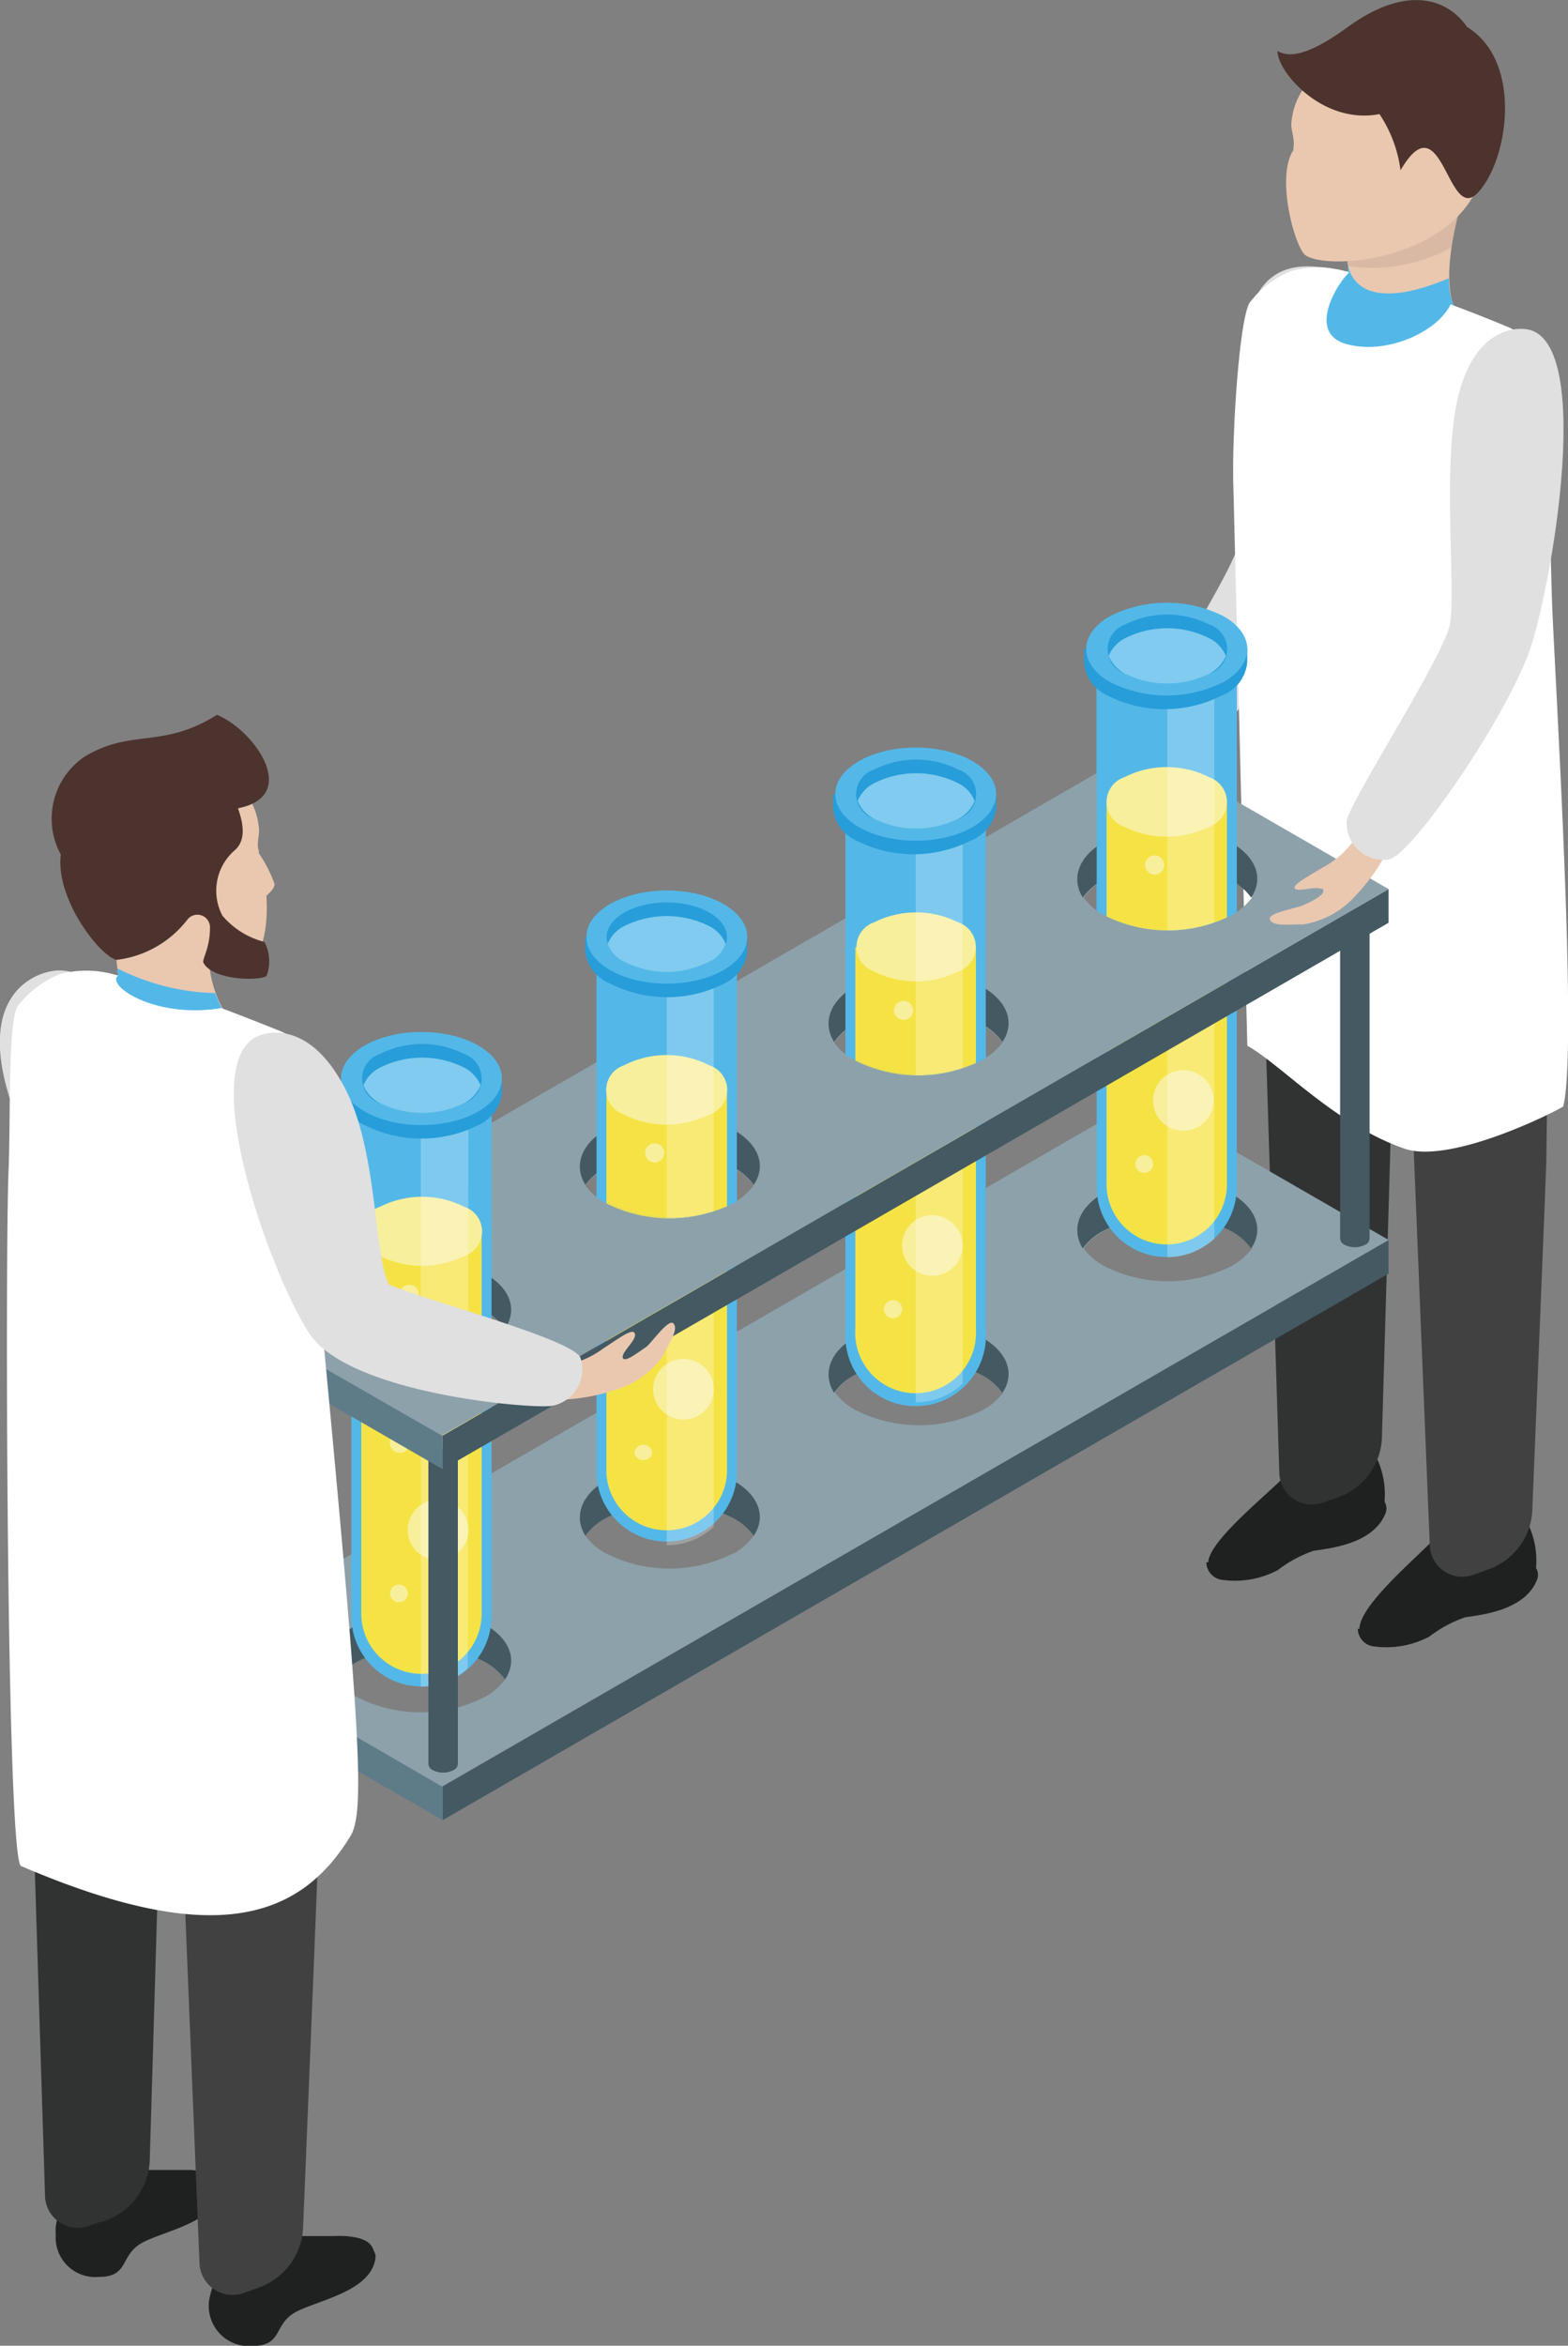 <svg xmlns="http://www.w3.org/2000/svg" xmlns:xlink="http://www.w3.org/1999/xlink" viewBox="0 0 74.52 111.44"><rect x="0" y="0" width="74.52" height="111.44" fill="#808080" stroke="none"/><defs><style>.cls-1{fill:none;}.cls-2{fill:#eac8b0;}.cls-3{fill:#e0e0e0;}.cls-4{fill:#1f2020;}.cls-5{fill:#313232;}.cls-6{fill:#424142;}.cls-7{fill:#53b8e8;}.cls-18,.cls-8{fill:#fff;}.cls-9{fill:#b09684;opacity:0.3;}.cls-10{fill:#4d332d;}.cls-11{fill:#445962;}.cls-12{fill:#5e7b88;}.cls-13{fill:#8da1ab;}.cls-14{fill:#f5e346;}.cls-15{fill:#279dda;}.cls-16{fill:#f8ef9c;}.cls-17{fill:#80cbef;}.cls-18{opacity:0.25;}.cls-19{clip-path:url(#clip-path);}.cls-20{clip-path:url(#clip-path-2);}.cls-21{clip-path:url(#clip-path-3);}.cls-22{clip-path:url(#clip-path-4);}</style><clipPath id="clip-path"><path class="cls-1" d="M23,46.32a6.63,6.63,0,0,0-6,0c-1.23.71-1.55,15.91-1,16.8h0A2.89,2.89,0,0,0,17,64a6.69,6.69,0,0,0,6,0,2.89,2.89,0,0,0,1-.85C24.6,62.24,24.28,47,23,46.32Z"/></clipPath><clipPath id="clip-path-2"><path class="cls-1" d="M34.86,39.49a6.63,6.63,0,0,0-6,0c-1.23.71-1.55,15.92-.95,16.8h0a2.89,2.89,0,0,0,1,.85,6.69,6.69,0,0,0,6,0,2.89,2.89,0,0,0,1-.85C36.42,55.41,36.1,40.2,34.86,39.49Z"/></clipPath><clipPath id="clip-path-3"><path class="cls-1" d="M46.68,32.69a6.69,6.69,0,0,0-6,0c-1.23.72-1.55,15.92-1,16.81h0a2.89,2.89,0,0,0,1,.85,6.69,6.69,0,0,0,6,0,2.89,2.89,0,0,0,1-.85C48.24,48.61,47.92,33.41,46.68,32.69Z"/></clipPath><clipPath id="clip-path-4"><path class="cls-1" d="M58.5,25.84a6.63,6.63,0,0,0-6,0c-1.23.71-1.55,15.92-1,16.8h0a2.89,2.89,0,0,0,1,.85,6.69,6.69,0,0,0,6,0,2.89,2.89,0,0,0,1-.85C60.06,41.76,59.74,26.55,58.5,25.84Z"/></clipPath></defs><g id="レイヤー_2" data-name="レイヤー 2"><g id="レイヤー_1-2" data-name="レイヤー 1"><path class="cls-2" d="M52.05,39.64c.13.69.1,1.38.46,1.5s.33-1.33.43-1.67.35-1.25.61-1c0,0,0,0,.05.07a.68.68,0,0,1,0,.26c0,.33-.15.78.11.94s.43-.46.69-1.14l0-.08a5.13,5.13,0,0,1,.86-1.63c.69-.66.25-2.29.25-2.29a9.36,9.36,0,0,0-2.68,2.5A4.22,4.22,0,0,0,52.05,39.64Z"/><path class="cls-3" d="M63,12.71c-.93-.08-3.15-.46-3.77,2.8s0,8.77-.35,10.3-4.79,8.34-5,9.3A1.75,1.75,0,0,0,55.85,37c1.06-.13,5.79-6.89,6.85-10.13S66.34,13,63,12.71Z"/><path class="cls-2" d="M63.81,10.69c.13.83.22,1.61.28,2.2a2.08,2.08,0,0,0-1,1.11s-1.62,3.59-.45,3.93c1.56.45,7.1-2.38,6.71-2.9-1.25-1.7.36-6.21.36-6.21Z"/><path class="cls-4" d="M65.8,71.34a4,4,0,0,0-.39-2.11s-3.59.16-4.56,1.11-3.37,2.9-3.43,3.88l-.09,0a.86.86,0,0,0,.8.84,4.36,4.36,0,0,0,2.6-.47,6,6,0,0,1,1.68-.91c.59-.11,2.82-.26,3.43-1.77A.62.62,0,0,0,65.8,71.34Z"/><path class="cls-4" d="M73,74.49a4,4,0,0,0-.39-2.11s-3.74,0-4.71,1c-1.12,1.09-3.29,3-3.29,4l-.08,0a.86.86,0,0,0,.8.84,4.36,4.36,0,0,0,2.6-.47,6,6,0,0,1,1.68-.91c.59-.11,2.82-.26,3.43-1.77A.62.62,0,0,0,73,74.49Z"/><path class="cls-5" d="M63.25,34.67l3.69.25s-.82,13.39-.82,18c0,.32-.44,15.22-.44,15.22a3.14,3.14,0,0,1-2.1,3l-.33.11-.39.14A1.55,1.55,0,0,1,60.8,70l-.91-29Z"/><path class="cls-6" d="M60.69,33.14c1-.45,7.19,2.08,8.71,5.33l1-.44,3.38-.2s-.24,13-.29,17.28c0,.4-.66,16.45-.66,16.45a3.14,3.14,0,0,1-2.1,3l-.33.12-.39.14a1.55,1.55,0,0,1-2.06-1.42l-1.1-27.07A15.94,15.94,0,0,1,63,44.83c-2.28-1.22-3.18-2.62-3.21-4.75C59.73,36.64,59.61,33.66,60.69,33.14Z"/><path class="cls-7" d="M69.33,15a3.24,3.24,0,0,1-.47-1.78c-4.11,1.72-4.72-.1-4.8-.68l0,.32a2.08,2.08,0,0,0-1,1.11s-1.62,3.59-.45,3.93C64.18,18.38,69.72,15.55,69.33,15Z"/><path class="cls-8" d="M59.28,49.68c1.62.91,4.18,3.75,7.47,4.89,2.1.72,6.74-1.53,7.54-2,.73-2.79-.45-21.26-.54-24.29-.17-6.3-.26-11.25-.26-11.25a2.68,2.68,0,0,0-.52-.61,4.85,4.85,0,0,0-1.22-.85c-.81-.34-1.78-.73-2.81-1.11-.65,1.35-3.13,2.43-5,1.87s-.3-3,.19-3.39a4.92,4.92,0,0,0-2.71-.08,4.55,4.55,0,0,0-2,1.48h0c-.49.57-.86,5.92-.81,8.52Z"/><path class="cls-9" d="M64,11.77c0,.31.08.61.1.88a7.9,7.9,0,0,0,4.9-.9,17.72,17.72,0,0,1,.73-2.93l-5.88,1.87c.06.34.1.67.14,1Z"/><path class="cls-2" d="M68.21,1.86c-1.87-.29-4-.4-6.33,2.46a3.29,3.29,0,0,0-.51,1.61c0,.27.18.78.1,1.07a.5.5,0,0,1,0,.13c-.86,1.3.09,4.68.58,5,1.16.77,7.37.18,8.42-3.94C71.15,5.38,70.08,2.16,68.21,1.86Z"/><path class="cls-10" d="M69.72,1.28c-.78-1.16-2.66-2.17-5.66,0-2,1.46-2.85,1.43-3.35,1.14,0,1,2.16,3.52,4.85,3a6.25,6.25,0,0,1,1,2.67c2-3.42,2.23,2.64,3.69,1.05S72.37,2.89,69.72,1.28Z"/><polygon class="cls-11" points="21.04 86.47 21.04 84.87 65.99 58.91 65.99 60.51 21.04 86.47"/><polygon class="cls-12" points="21.04 86.47 21.04 84.87 9.32 78.1 9.32 79.7 21.04 86.47"/><path class="cls-13" d="M54.28,52.15,9.32,78.1,21,84.87,66,58.91ZM23,80.64a6.69,6.69,0,0,1-6,0,2.89,2.89,0,0,1-1-.85,3,3,0,0,1,1-.86,6.69,6.69,0,0,1,6,0,2.92,2.92,0,0,1,1,.86A2.89,2.89,0,0,1,23,80.64Zm11.82-6.83a6.69,6.69,0,0,1-6,0,2.89,2.89,0,0,1-1-.85,2.89,2.89,0,0,1,1-.85,6.63,6.63,0,0,1,6,0,2.8,2.8,0,0,1,1,.85A2.89,2.89,0,0,1,34.86,73.81ZM46.68,67a6.69,6.69,0,0,1-6,0,2.89,2.89,0,0,1-1-.85,2.91,2.91,0,0,1,1-.86,6.69,6.69,0,0,1,6,0,2.82,2.82,0,0,1,1,.86A2.89,2.89,0,0,1,46.68,67ZM58.5,60.16a6.69,6.69,0,0,1-6,0,2.89,2.89,0,0,1-1-.85,2.89,2.89,0,0,1,1-.85,6.63,6.63,0,0,1,6,0,2.8,2.8,0,0,1,1,.85A2.89,2.89,0,0,1,58.5,60.16Z"/><path class="cls-11" d="M17,78.93a6.69,6.69,0,0,1,6,0,2.92,2.92,0,0,1,1,.86c.6-.89.28-1.93-1-2.64a6.63,6.63,0,0,0-6,0c-1.24.71-1.55,1.75-1,2.64A3,3,0,0,1,17,78.93Z"/><path class="cls-11" d="M28.82,72.11a6.63,6.63,0,0,1,6,0,2.8,2.8,0,0,1,1,.85c.6-.88.28-1.93-1-2.64a6.63,6.63,0,0,0-6,0c-1.24.71-1.55,1.76-1,2.64A2.89,2.89,0,0,1,28.82,72.11Z"/><path class="cls-11" d="M40.64,65.31a6.69,6.69,0,0,1,6,0,2.82,2.82,0,0,1,1,.86c.6-.89.28-1.93-1-2.65a6.69,6.69,0,0,0-6,0c-1.24.72-1.55,1.76-1,2.65A2.77,2.77,0,0,1,40.64,65.31Z"/><path class="cls-11" d="M52.46,58.46a6.63,6.63,0,0,1,6,0,2.8,2.8,0,0,1,1,.85c.6-.88.28-1.93-1-2.64a6.63,6.63,0,0,0-6,0c-1.24.71-1.55,1.76-1,2.64A2.76,2.76,0,0,1,52.46,58.46Z"/><path class="cls-11" d="M10.35,63V78a.35.35,0,0,0,.2.28,1.08,1.08,0,0,0,1,0,.35.35,0,0,0,.2-.28V63Z"/><path class="cls-11" d="M53.68,38.06v15a.33.33,0,0,0,.2.27,1,1,0,0,0,1,0,.33.33,0,0,0,.2-.27v-15Z"/><path class="cls-7" d="M16.7,51.24V76.79a3.33,3.33,0,1,0,6.66,0V51.24Z"/><path class="cls-14" d="M17.17,58.5V76.66a2.86,2.86,0,1,0,5.72,0V58.5Z"/><path class="cls-15" d="M23.85,51.88v-.64h-.17a2.33,2.33,0,0,0-.95-.91,5.91,5.91,0,0,0-5.4,0,2.33,2.33,0,0,0-.95.91h-.17v.64a1.89,1.89,0,0,0,1.12,1.57,6,6,0,0,0,5.4,0A1.89,1.89,0,0,0,23.85,51.88Z"/><ellipse class="cls-7" cx="20.03" cy="51.24" rx="3.82" ry="2.21"/><path class="cls-16" d="M22.06,57.33a1.23,1.23,0,0,1,0,2.34,4.51,4.51,0,0,1-4,0,1.23,1.23,0,0,1,0-2.34A4.45,4.45,0,0,1,22.06,57.33Z"/><path class="cls-15" d="M22.06,50.07a1.24,1.24,0,0,1,0,2.34,4.51,4.51,0,0,1-4,0,1.23,1.23,0,0,1,0-2.34A4.45,4.45,0,0,1,22.06,50.07Z"/><path class="cls-17" d="M22.06,50.72a4.45,4.45,0,0,0-4,0,1.65,1.65,0,0,0-.79.84,1.67,1.67,0,0,0,.79.85,4.51,4.51,0,0,0,4,0,1.69,1.69,0,0,0,.78-.85A1.67,1.67,0,0,0,22.06,50.72Z"/><circle class="cls-16" cx="18.96" cy="75.7" r="0.42"/><path class="cls-16" d="M22.26,72.68a1.44,1.44,0,1,1-1.44-1.44A1.44,1.44,0,0,1,22.26,72.68Z"/><path class="cls-16" d="M19.47,68.54a.47.47,0,1,1-.47-.46A.47.47,0,0,1,19.47,68.54Z"/><circle class="cls-16" cx="20.42" cy="65.26" r="0.63"/><path class="cls-16" d="M19.91,61.49a.46.46,0,0,1-.45.46.47.47,0,0,1-.46-.46.46.46,0,0,1,.46-.45A.45.45,0,0,1,19.91,61.49Z"/><path class="cls-18" d="M22.26,51.24H20V80.13a3.34,3.34,0,0,0,2.23-.87Z"/><path class="cls-7" d="M28.35,44.52V70.08a3.34,3.34,0,0,0,6.67,0V44.52Z"/><path class="cls-14" d="M28.82,51.78V70a2.87,2.87,0,0,0,5.73,0V51.78Z"/><path class="cls-15" d="M35.51,45.16v-.64h-.17a2.39,2.39,0,0,0-1-.91,6,6,0,0,0-5.41,0,2.46,2.46,0,0,0-.95.91h-.17v.64A1.9,1.9,0,0,0,29,46.73a6,6,0,0,0,5.41,0A1.9,1.9,0,0,0,35.51,45.16Z"/><ellipse class="cls-7" cx="31.69" cy="44.52" rx="3.82" ry="2.21"/><path class="cls-16" d="M33.71,50.61a1.23,1.23,0,0,1,0,2.34,4.51,4.51,0,0,1-4.05,0,1.23,1.23,0,0,1,0-2.34A4.45,4.45,0,0,1,33.71,50.61Z"/><ellipse class="cls-15" cx="31.69" cy="44.52" rx="2.86" ry="1.65"/><path class="cls-17" d="M33.71,44a4.51,4.51,0,0,0-4.05,0,1.6,1.6,0,0,0-.78.85,1.59,1.59,0,0,0,.78.84,4.45,4.45,0,0,0,4.05,0,1.59,1.59,0,0,0,.78-.84A1.6,1.6,0,0,0,33.71,44Z"/><path class="cls-16" d="M31,69a.43.43,0,0,1-.85,0A.43.43,0,0,1,31,69Z"/><path class="cls-16" d="M33.92,66a1.44,1.44,0,1,1-1.44-1.44A1.44,1.44,0,0,1,33.92,66Z"/><path class="cls-16" d="M31.13,61.83a.47.47,0,0,1-.94,0,.47.47,0,0,1,.94,0Z"/><circle class="cls-16" cx="32.07" cy="58.55" r="0.63"/><path class="cls-16" d="M31.57,54.77a.47.47,0,0,1-.46.46.46.46,0,0,1-.45-.46.45.45,0,0,1,.45-.45A.46.46,0,0,1,31.57,54.77Z"/><path class="cls-18" d="M33.92,44.52H31.69V73.41a3.29,3.29,0,0,0,2.23-.87Z"/><path class="cls-7" d="M40.18,37.73V63.28a3.34,3.34,0,1,0,6.67,0V37.73Z"/><path class="cls-14" d="M40.65,45V63.15a2.87,2.87,0,1,0,5.73,0V45Z"/><path class="cls-15" d="M47.34,38.37v-.64h-.17a2.39,2.39,0,0,0-1-.91,5.93,5.93,0,0,0-5.41,0,2.46,2.46,0,0,0-1,.91h-.17v.64a1.91,1.91,0,0,0,1.12,1.57,6,6,0,0,0,5.41,0A1.91,1.91,0,0,0,47.34,38.37Z"/><ellipse class="cls-7" cx="43.52" cy="37.73" rx="3.82" ry="2.21"/><path class="cls-16" d="M45.54,43.82a1.23,1.23,0,0,1,0,2.33,4.45,4.45,0,0,1-4,0,1.23,1.23,0,0,1,0-2.33A4.45,4.45,0,0,1,45.54,43.82Z"/><path class="cls-15" d="M45.54,36.56a1.23,1.23,0,0,1,0,2.34,4.51,4.51,0,0,1-4,0,1.23,1.23,0,0,1,0-2.34A4.45,4.45,0,0,1,45.54,36.56Z"/><path class="cls-17" d="M45.54,37.21a4.45,4.45,0,0,0-4,0,1.63,1.63,0,0,0-.78.84,1.64,1.64,0,0,0,.78.85,4.51,4.51,0,0,0,4,0,1.6,1.6,0,0,0,.78-.85A1.59,1.59,0,0,0,45.54,37.21Z"/><path class="cls-16" d="M42.87,62.19a.43.43,0,1,1-.42-.42A.42.42,0,0,1,42.87,62.19Z"/><path class="cls-16" d="M45.75,59.17a1.44,1.44,0,1,1-1.44-1.44A1.45,1.45,0,0,1,45.75,59.17Z"/><path class="cls-16" d="M43,55a.47.47,0,1,1-.47-.46A.47.47,0,0,1,43,55Z"/><circle class="cls-16" cx="43.9" cy="51.75" r="0.63"/><path class="cls-16" d="M43.4,48a.46.46,0,0,1-.46.45.45.45,0,1,1,0-.9A.46.46,0,0,1,43.4,48Z"/><path class="cls-18" d="M45.75,37.73H43.52V66.62a3.3,3.3,0,0,0,2.23-.88Z"/><path class="cls-7" d="M52.12,30.84V56.39a3.33,3.33,0,1,0,6.66,0V30.84Z"/><path class="cls-14" d="M52.59,38.1V56.26a2.86,2.86,0,1,0,5.72,0V38.1Z"/><path class="cls-15" d="M59.27,31.48v-.64H59.1a2.33,2.33,0,0,0-1-.91,5.91,5.91,0,0,0-5.4,0,2.33,2.33,0,0,0-1,.91h-.17v.64a1.88,1.88,0,0,0,1.12,1.57,6,6,0,0,0,5.4,0A1.88,1.88,0,0,0,59.27,31.48Z"/><path class="cls-7" d="M58.15,29.28c1.5.86,1.5,2.26,0,3.12a6,6,0,0,1-5.4,0c-1.5-.86-1.5-2.26,0-3.12A6,6,0,0,1,58.15,29.28Z"/><path class="cls-16" d="M57.48,36.93a1.24,1.24,0,0,1,0,2.34,4.53,4.53,0,0,1-4.06,0,1.24,1.24,0,0,1,0-2.34A4.47,4.47,0,0,1,57.48,36.93Z"/><path class="cls-15" d="M57.47,29.67a1.23,1.23,0,0,1,0,2.34,4.51,4.51,0,0,1-4,0,1.24,1.24,0,0,1,0-2.34A4.45,4.45,0,0,1,57.47,29.67Z"/><path class="cls-17" d="M57.47,30.32a4.45,4.45,0,0,0-4,0,1.67,1.67,0,0,0-.78.84,1.69,1.69,0,0,0,.78.85,4.51,4.51,0,0,0,4,0,1.67,1.67,0,0,0,.79-.85A1.65,1.65,0,0,0,57.47,30.32Z"/><path class="cls-16" d="M54.8,55.3a.42.42,0,1,1-.42-.42A.42.42,0,0,1,54.8,55.3Z"/><path class="cls-16" d="M57.68,52.28a1.44,1.44,0,1,1-1.44-1.44A1.44,1.44,0,0,1,57.68,52.28Z"/><path class="cls-16" d="M54.89,48.15a.47.47,0,1,1-.47-.47A.47.47,0,0,1,54.89,48.15Z"/><circle class="cls-16" cx="55.83" cy="44.86" r="0.63"/><path class="cls-16" d="M55.33,41.09a.46.46,0,0,1-.45.46.47.47,0,0,1-.46-.46.46.46,0,0,1,.46-.45A.45.45,0,0,1,55.33,41.09Z"/><path class="cls-18" d="M57.71,30.84H55.48V59.73a3.34,3.34,0,0,0,2.23-.87Z"/><path class="cls-11" d="M20.36,68.81v15a.35.35,0,0,0,.2.28,1.08,1.08,0,0,0,1,0,.35.35,0,0,0,.2-.28v-15Z"/><path class="cls-11" d="M63.69,43.85v15a.35.35,0,0,0,.2.28,1.08,1.08,0,0,0,1,0,.35.35,0,0,0,.2-.28v-15Z"/><polygon class="cls-11" points="21.04 69.8 21.04 68.2 65.99 42.24 65.99 43.84 21.04 69.8"/><polygon class="cls-12" points="21.04 69.8 21.04 68.2 9.32 61.44 9.32 63.03 21.04 69.8"/><path class="cls-13" d="M54.28,35.48l-45,26L21,68.2,66,42.24ZM23,64a6.69,6.69,0,0,1-6,0,2.89,2.89,0,0,1-1-.85,3,3,0,0,1,1-.86,6.69,6.69,0,0,1,6,0,2.92,2.92,0,0,1,1,.86A2.89,2.89,0,0,1,23,64Zm11.82-6.83a6.69,6.69,0,0,1-6,0,2.89,2.89,0,0,1-1-.85,2.89,2.89,0,0,1,1-.85,6.63,6.63,0,0,1,6,0,2.8,2.8,0,0,1,1,.85A2.89,2.89,0,0,1,34.86,57.14Zm11.82-6.79a6.69,6.69,0,0,1-6,0,2.89,2.89,0,0,1-1-.85,2.91,2.91,0,0,1,1-.86,6.69,6.69,0,0,1,6,0,2.82,2.82,0,0,1,1,.86A2.89,2.89,0,0,1,46.68,50.35ZM58.5,43.49a6.69,6.69,0,0,1-6,0,2.89,2.89,0,0,1-1-.85,2.89,2.89,0,0,1,1-.85,6.63,6.63,0,0,1,6,0,2.8,2.8,0,0,1,1,.85A2.89,2.89,0,0,1,58.5,43.49Z"/><path class="cls-11" d="M17,62.26a6.69,6.69,0,0,1,6,0,2.92,2.92,0,0,1,1,.86c.6-.89.28-1.93-1-2.64a6.63,6.63,0,0,0-6,0c-1.24.71-1.55,1.75-1,2.64A3,3,0,0,1,17,62.26Z"/><path class="cls-11" d="M28.82,55.44a6.63,6.63,0,0,1,6,0,2.8,2.8,0,0,1,1,.85c.6-.88.28-1.93-1-2.64a6.63,6.63,0,0,0-6,0c-1.24.71-1.55,1.76-1,2.64A2.89,2.89,0,0,1,28.82,55.44Z"/><path class="cls-11" d="M40.64,48.64a6.69,6.69,0,0,1,6,0,2.82,2.82,0,0,1,1,.86c.6-.89.28-1.93-1-2.65a6.69,6.69,0,0,0-6,0c-1.24.72-1.55,1.76-1,2.65A2.77,2.77,0,0,1,40.64,48.64Z"/><path class="cls-11" d="M52.46,41.79a6.63,6.63,0,0,1,6,0,2.8,2.8,0,0,1,1,.85c.6-.88.28-1.93-1-2.64a6.63,6.63,0,0,0-6,0c-1.24.71-1.55,1.76-1,2.64A2.76,2.76,0,0,1,52.46,41.79Z"/><g class="cls-19"><path class="cls-7" d="M16.7,51.24V76.79a3.33,3.33,0,1,0,6.66,0V51.24Z"/><path class="cls-14" d="M17.17,58.5V76.66a2.86,2.86,0,1,0,5.72,0V58.5Z"/><path class="cls-16" d="M22.06,57.33a1.23,1.23,0,0,1,0,2.34,4.51,4.51,0,0,1-4,0,1.23,1.23,0,0,1,0-2.34A4.45,4.45,0,0,1,22.06,57.33Z"/><circle class="cls-16" cx="18.96" cy="75.7" r="0.42"/><path class="cls-16" d="M22.26,72.68a1.44,1.44,0,1,1-1.44-1.44A1.44,1.44,0,0,1,22.26,72.68Z"/><path class="cls-16" d="M19.47,68.54a.47.47,0,1,1-.47-.46A.47.47,0,0,1,19.47,68.54Z"/><circle class="cls-16" cx="20.42" cy="65.26" r="0.63"/><path class="cls-16" d="M19.91,61.49a.46.46,0,0,1-.45.46.47.47,0,0,1-.46-.46.46.46,0,0,1,.46-.45A.45.45,0,0,1,19.91,61.49Z"/><path class="cls-18" d="M22.26,51.24H20V80.13a3.34,3.34,0,0,0,2.23-.87Z"/><path class="cls-15" d="M23.85,51.88v-.64h-.17a2.33,2.33,0,0,0-.95-.91,5.91,5.91,0,0,0-5.4,0,2.33,2.33,0,0,0-.95.91h-.17v.64a1.89,1.89,0,0,0,1.12,1.57,6,6,0,0,0,5.4,0A1.89,1.89,0,0,0,23.85,51.88Z"/><ellipse class="cls-7" cx="20.03" cy="51.24" rx="3.82" ry="2.21"/><path class="cls-15" d="M22.06,50.07a1.24,1.24,0,0,1,0,2.34,4.51,4.51,0,0,1-4,0,1.23,1.23,0,0,1,0-2.34A4.45,4.45,0,0,1,22.06,50.07Z"/><path class="cls-17" d="M22.06,50.72a4.45,4.45,0,0,0-4,0,1.65,1.65,0,0,0-.79.84,1.67,1.67,0,0,0,.79.85,4.51,4.51,0,0,0,4,0,1.69,1.69,0,0,0,.78-.85A1.67,1.67,0,0,0,22.06,50.72Z"/></g><g class="cls-20"><path class="cls-7" d="M28.35,44.52V70.08a3.34,3.34,0,0,0,6.67,0V44.52Z"/><path class="cls-14" d="M28.82,51.78V70a2.87,2.87,0,0,0,5.73,0V51.78Z"/><path class="cls-16" d="M33.71,50.61a1.23,1.23,0,0,1,0,2.34,4.51,4.51,0,0,1-4.05,0,1.23,1.23,0,0,1,0-2.34A4.45,4.45,0,0,1,33.71,50.61Z"/><path class="cls-16" d="M31,69a.43.43,0,0,1-.85,0A.43.43,0,0,1,31,69Z"/><path class="cls-16" d="M33.92,66a1.44,1.44,0,1,1-1.44-1.44A1.44,1.44,0,0,1,33.92,66Z"/><path class="cls-16" d="M31.13,61.83a.47.47,0,0,1-.94,0,.47.47,0,0,1,.94,0Z"/><circle class="cls-16" cx="32.07" cy="58.55" r="0.63"/><path class="cls-16" d="M31.57,54.77a.47.47,0,0,1-.46.46.46.46,0,0,1-.45-.46.45.45,0,0,1,.45-.45A.46.46,0,0,1,31.57,54.77Z"/><path class="cls-18" d="M33.92,44.52H31.69V73.41a3.29,3.29,0,0,0,2.23-.87Z"/><path class="cls-15" d="M35.51,45.16v-.64h-.17a2.39,2.39,0,0,0-1-.91,6,6,0,0,0-5.41,0,2.46,2.46,0,0,0-.95.91h-.17v.64A1.9,1.9,0,0,0,29,46.73a6,6,0,0,0,5.41,0A1.9,1.9,0,0,0,35.51,45.16Z"/><ellipse class="cls-7" cx="31.69" cy="44.52" rx="3.82" ry="2.21"/><ellipse class="cls-15" cx="31.69" cy="44.52" rx="2.86" ry="1.65"/><path class="cls-17" d="M33.71,44a4.51,4.51,0,0,0-4.05,0,1.6,1.6,0,0,0-.78.85,1.59,1.59,0,0,0,.78.84,4.45,4.45,0,0,0,4.05,0,1.59,1.59,0,0,0,.78-.84A1.6,1.6,0,0,0,33.71,44Z"/></g><g class="cls-21"><path class="cls-7" d="M40.18,37.73V63.28a3.34,3.34,0,1,0,6.67,0V37.73Z"/><path class="cls-14" d="M40.65,45V63.15a2.87,2.87,0,1,0,5.73,0V45Z"/><path class="cls-16" d="M45.54,43.82a1.23,1.23,0,0,1,0,2.33,4.45,4.45,0,0,1-4,0,1.23,1.23,0,0,1,0-2.33A4.45,4.45,0,0,1,45.54,43.82Z"/><path class="cls-16" d="M42.87,62.19a.43.43,0,1,1-.42-.42A.42.42,0,0,1,42.87,62.19Z"/><path class="cls-16" d="M45.75,59.17a1.44,1.44,0,1,1-1.44-1.44A1.45,1.45,0,0,1,45.75,59.17Z"/><path class="cls-16" d="M43,55a.47.47,0,1,1-.47-.46A.47.47,0,0,1,43,55Z"/><circle class="cls-16" cx="43.9" cy="51.75" r="0.63"/><path class="cls-16" d="M43.4,48a.46.46,0,0,1-.46.45.45.45,0,1,1,0-.9A.46.46,0,0,1,43.4,48Z"/><path class="cls-18" d="M45.75,37.73H43.52V66.62a3.3,3.3,0,0,0,2.23-.88Z"/><path class="cls-15" d="M47.34,38.37v-.64h-.17a2.39,2.39,0,0,0-1-.91,5.93,5.93,0,0,0-5.41,0,2.46,2.46,0,0,0-1,.91h-.17v.64a1.91,1.91,0,0,0,1.12,1.57,6,6,0,0,0,5.41,0A1.91,1.91,0,0,0,47.34,38.37Z"/><ellipse class="cls-7" cx="43.52" cy="37.73" rx="3.82" ry="2.21"/><path class="cls-15" d="M45.54,36.56a1.23,1.23,0,0,1,0,2.34,4.51,4.51,0,0,1-4,0,1.23,1.23,0,0,1,0-2.34A4.45,4.45,0,0,1,45.54,36.56Z"/><path class="cls-17" d="M45.54,37.21a4.45,4.45,0,0,0-4,0,1.63,1.63,0,0,0-.78.84,1.64,1.64,0,0,0,.78.85,4.51,4.51,0,0,0,4,0,1.6,1.6,0,0,0,.78-.85A1.59,1.59,0,0,0,45.54,37.21Z"/></g><g class="cls-22"><path class="cls-7" d="M52.12,30.84V56.39a3.33,3.33,0,1,0,6.66,0V30.84Z"/><path class="cls-14" d="M52.59,38.1V56.26a2.86,2.86,0,1,0,5.72,0V38.1Z"/><path class="cls-16" d="M57.48,36.93a1.24,1.24,0,0,1,0,2.34,4.53,4.53,0,0,1-4.06,0,1.24,1.24,0,0,1,0-2.34A4.47,4.47,0,0,1,57.48,36.93Z"/><path class="cls-16" d="M54.8,55.3a.42.42,0,1,1-.42-.42A.42.42,0,0,1,54.8,55.3Z"/><path class="cls-16" d="M57.68,52.28a1.44,1.44,0,1,1-1.44-1.44A1.44,1.44,0,0,1,57.68,52.28Z"/><path class="cls-16" d="M54.89,48.15a.47.47,0,1,1-.47-.47A.47.47,0,0,1,54.89,48.15Z"/><circle class="cls-16" cx="55.83" cy="44.86" r="0.63"/><path class="cls-16" d="M55.33,41.09a.46.46,0,0,1-.45.46.47.47,0,0,1-.46-.46.46.46,0,0,1,.46-.45A.45.45,0,0,1,55.33,41.09Z"/><path class="cls-18" d="M57.71,30.84H55.48V59.73a3.34,3.34,0,0,0,2.23-.87Z"/><path class="cls-15" d="M59.27,31.48v-.64H59.1a2.33,2.33,0,0,0-1-.91,5.91,5.91,0,0,0-5.4,0,2.33,2.33,0,0,0-1,.91h-.17v.64a1.88,1.88,0,0,0,1.12,1.57,6,6,0,0,0,5.4,0A1.88,1.88,0,0,0,59.27,31.48Z"/><path class="cls-7" d="M58.15,29.28c1.5.86,1.5,2.26,0,3.12a6,6,0,0,1-5.4,0c-1.5-.86-1.5-2.26,0-3.12A6,6,0,0,1,58.15,29.28Z"/><path class="cls-15" d="M57.47,29.67a1.23,1.23,0,0,1,0,2.34,4.51,4.51,0,0,1-4,0,1.24,1.24,0,0,1,0-2.34A4.45,4.45,0,0,1,57.47,29.67Z"/><path class="cls-17" d="M57.47,30.32a4.45,4.45,0,0,0-4,0,1.67,1.67,0,0,0-.78.84,1.69,1.69,0,0,0,.78.85,4.51,4.51,0,0,0,4,0,1.67,1.67,0,0,0,.79-.85A1.65,1.65,0,0,0,57.47,30.32Z"/></g><path class="cls-2" d="M61.94,43c-.32.16-1.76.37-1.58.7s.86.2,1.56.22a4.2,4.2,0,0,0,2.41-1.27,9.48,9.48,0,0,0,2-3.06s-1.68-.16-2.22.63a4.41,4.41,0,0,1-1.26,1c-.74.45-1.47.84-1.3,1s.9-.12,1.2,0a.19.19,0,0,1,.09,0C63.12,42.47,62.26,42.86,61.94,43Z"/><path class="cls-3" d="M72.45,15.63c-.94-.08-2.66.47-3.26,3.73s0,8.77-.28,10.29S64.18,38,64,39A1.75,1.75,0,0,0,66,40.83c1.06-.14,5.74-6.93,6.78-10.18S75.78,15.88,72.45,15.63Z"/><path class="cls-4" d="M9.54,103.15h0a3.65,3.65,0,0,0-.49-.06H8.42l-.59,0h0l-.61,0-.63,0a5.32,5.32,0,0,0-2.09.9,20.12,20.12,0,0,0-1.71,1.22,3.42,3.42,0,0,0-.14.55,3,3,0,0,0,0,.41h0a1.88,1.88,0,0,0,2.05,2c1.43,0,1-1,2-1.59s3.74-1,3.84-2.68C10.47,103.51,10.1,103.26,9.54,103.15Z"/><path class="cls-5" d="M4.62,68.6,1.22,75l.92,29.32a1.56,1.56,0,0,0,2.08,1.43l.4-.14L5,105.5a3.17,3.17,0,0,0,2.12-3s.45-15.07.45-15.39c0-4.71.82-18.25.82-18.25Z"/><path class="cls-4" d="M17.76,106.93h0c-.09-.36-.41-.55-.88-.64h0a3.8,3.8,0,0,0-.5-.06h0a4.77,4.77,0,0,0-.54,0h0l-.59,0h0l-.61,0-.63,0a4.58,4.58,0,0,0-1.78.71,18.19,18.19,0,0,0-2,1.42h0A3.08,3.08,0,0,0,10,109a1.91,1.91,0,0,0,2,2.45c1.43,0,1-1,2-1.58s3.75-1,3.85-2.69A.62.62,0,0,0,17.76,106.93Z"/><path class="cls-6" d="M12,71.74,8.1,73.5l1.38,34a1.57,1.57,0,0,0,2.08,1.44l.4-.14.33-.12a3.18,3.18,0,0,0,2.12-3s.67-16.23.67-16.63c.06-4.34.3-17.48.3-17.48Z"/><path class="cls-2" d="M5.33,44.1c.13.83.22,1.62.28,2.22a2.11,2.11,0,0,0-1,1.12s1.83,2.08,3,2.42c1.58.46,3.72-.85,3.33-1.38a5.39,5.39,0,0,1-1-3.58Z"/><path class="cls-2" d="M5.18,35.59c1.86-.41,4-.63,6.52,2.12a3.26,3.26,0,0,1,.6,1.6c.06.27-.13.81,0,1.09,0,.05,0,.09,0,.13A6.59,6.59,0,0,1,13.05,42c0,.16-.17.37-.39.55.1,1.46-.19,2.71-.67,3.07-1.13.84-8.22-.61-8.72-3.51S3.31,36,5.18,35.59Z"/><path class="cls-10" d="M12.57,44.75a3.87,3.87,0,0,1-2-1.25,2.54,2.54,0,0,1,.58-3.1c.53-.46.44-1.21.16-2,3-.59.76-3.73-1-4.44-2.6,1.64-4.07.63-6.31,2A3.56,3.56,0,0,0,2.89,40.6h0c-.26,2.16,1.92,4.88,2.66,5a5,5,0,0,0,3.34-1.89.6.6,0,0,1,1.09.36c0,1-.39,1.5-.31,1.67.45.85,2.71.87,3,.62A2,2,0,0,0,12.57,44.75Z"/><path class="cls-3" d="M2.45,46.14s-3.73.45-2,6,12.9,4,12.9,4l-5.1-6.19S4.73,45.66,2.45,46.14Z"/><path class="cls-7" d="M5.61,46.32a1.63,1.63,0,0,0-.34.21v1.63a9.62,9.62,0,0,0,1.78,1.46l3-.1c.66-.34,1.08-.78.89-1a5.14,5.14,0,0,1-.71-1.34A10.84,10.84,0,0,1,5.57,46C5.59,46.11,5.6,46.22,5.61,46.32Z"/><path class="cls-8" d="M15.28,50.47A5.53,5.53,0,0,0,13.36,49c-.82-.33-1.81-.72-2.84-1.11-3.17.53-5.5-1.09-4.91-1.54a4.93,4.93,0,0,0-2.74-.08,4.75,4.75,0,0,0-2,1.49h0c-.5.58-.36,5.13-.46,7.76C.24,59.08.3,88.33,1,88.65c8.86,3.8,13.15,2.71,15.66-1.43.7-1.16.47-5-1.42-24.91C14.42,53.14,15.28,50.47,15.28,50.47Z"/><path class="cls-2" d="M30.7,64c.28-.21,1.1-1.42,1.32-1.11s-.2.85-.49,1.49A4.17,4.17,0,0,1,29.33,66a9.49,9.49,0,0,1-3.64.49s.59-1.58,1.54-1.72a4.44,4.44,0,0,0,1.43-.7c.73-.47,1.41-1,1.51-.72s-.5.76-.57,1.06a.17.17,0,0,0,0,.1C29.69,64.77,30.42,64.17,30.7,64Z"/><path class="cls-3" d="M12.34,49.19c.88-.32,2.69-.27,4.15,2.7s1.28,7.76,2,9.14c1.82.77,8.67,2.58,9.09,3.46a1.76,1.76,0,0,1-1.36,2.3c-1.06.15-9.63-.59-11.51-3.43S9.21,50.35,12.34,49.19Z"/></g></g></svg>